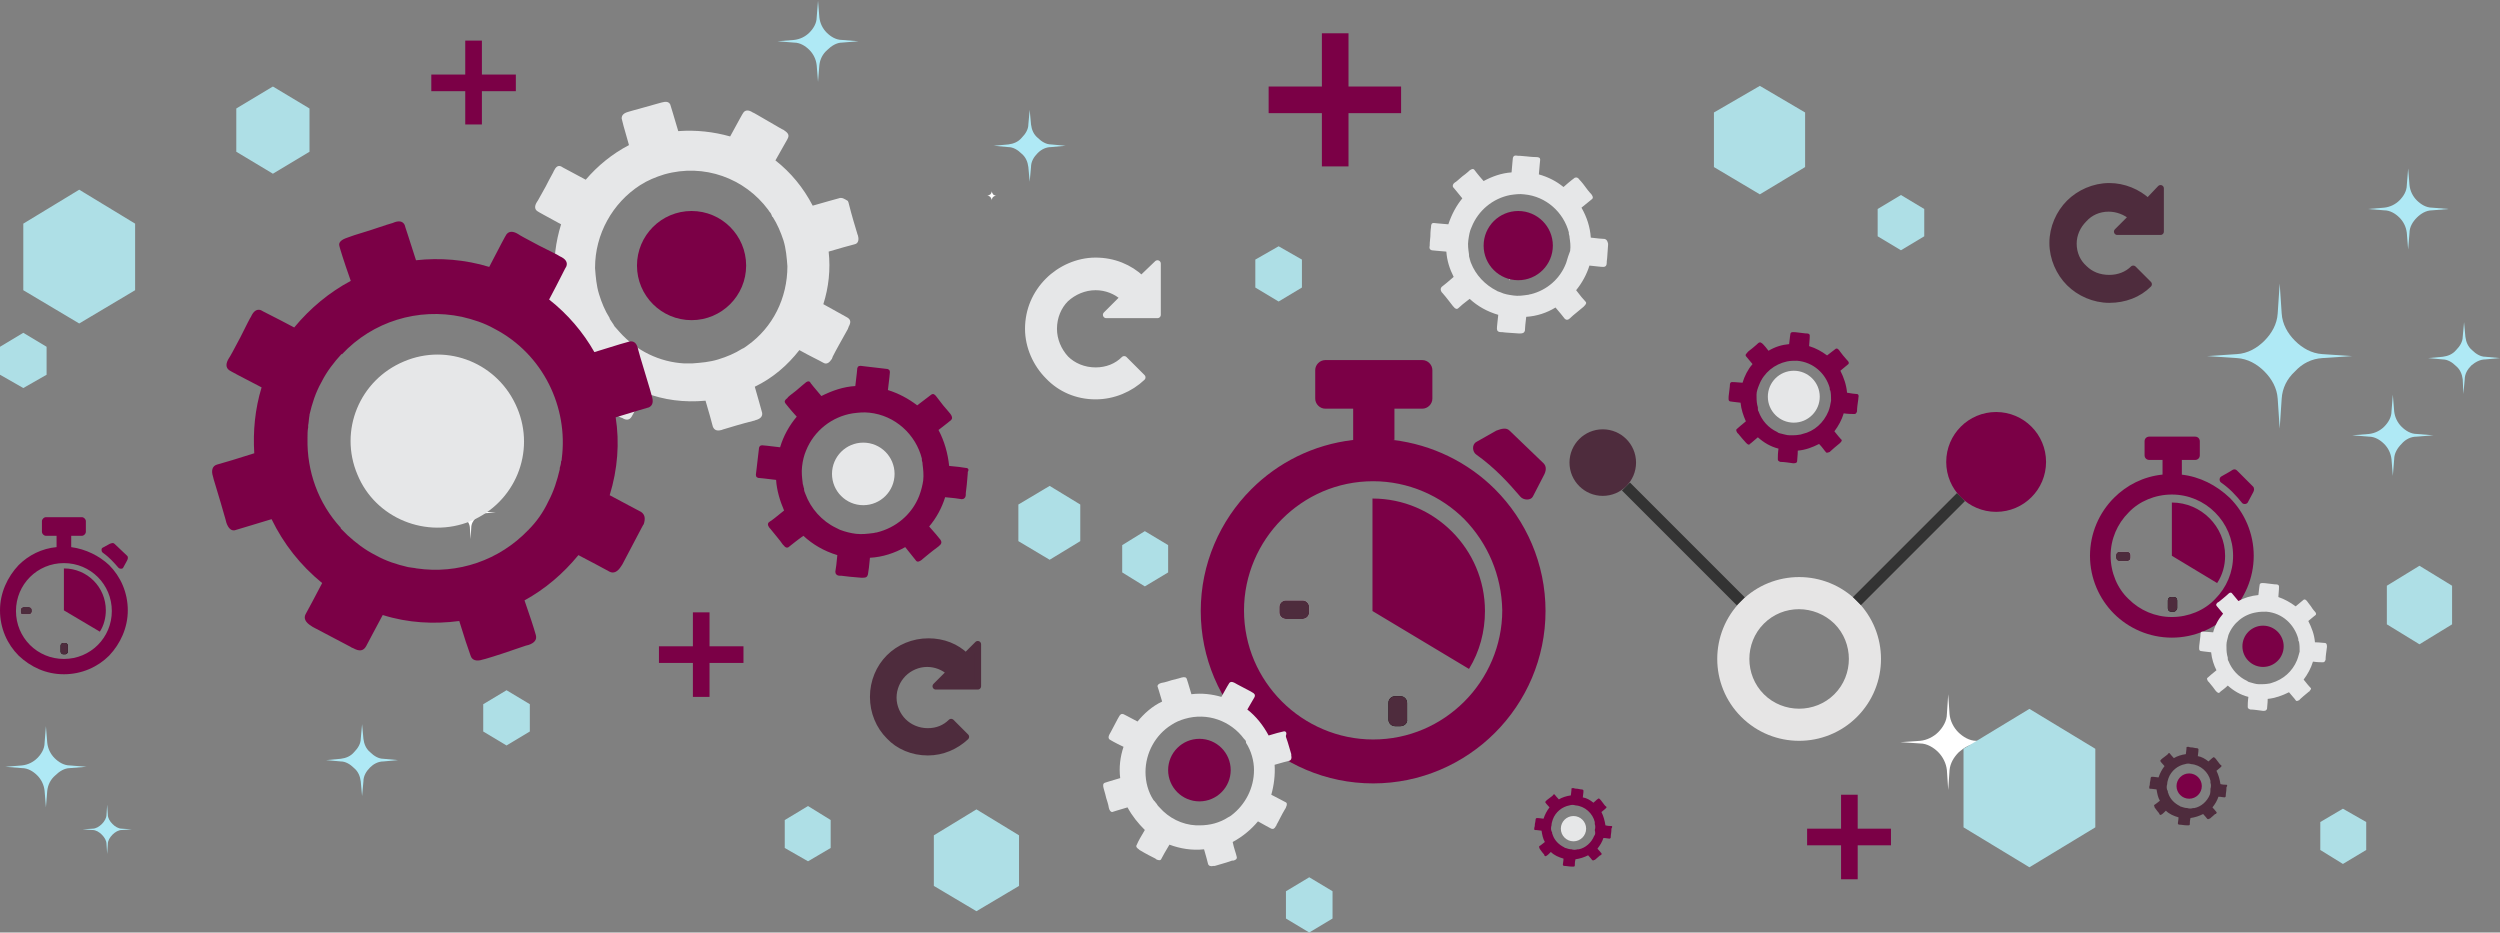 <?xml version="1.0" encoding="utf-8"?>
<!-- Generator: Adobe Illustrator 18.1.1, SVG Export Plug-In . SVG Version: 6.00 Build 0)  -->
<svg version="1.1" id="Layer_1" xmlns="http://www.w3.org/2000/svg" xmlns:xlink="http://www.w3.org/1999/xlink" x="0px" y="0px"
	 viewBox="0 0 375.6 140.1" style="enable-background:new 0 0 375.6 140.1;" xml:space="preserve">
<rect x="0" y="0" width="375.6" height="140.1" fill="#808080" stroke="none"/>
<g>
	<path style="fill:#AFE9F5;" d="M344.8,55.8C344.8,55.8,344.8,55.8,344.8,55.8c-1.2,1.1-1.9,2.5-2,4.1l-0.3,4.5l-0.3-4.5
		c-0.1-1.6-0.9-3-2-4.1c0,0,0,0,0,0c-1.1-1.1-2.5-1.9-4.1-2l-4.5-0.3l4.5-0.3c1.6-0.1,3-0.9,4.1-2c0,0,0,0,0,0
		c1.1-1.1,1.9-2.5,2-4.1l0.3-4.5l0.3,4.5c0.1,1.6,0.9,3,2,4.1c0,0,0,0,0,0c1.1,1.1,2.5,1.9,4.1,2l4.5,0.3l-4.5,0.3
		C347.3,53.9,345.9,54.6,344.8,55.8z"/>
	<path style="fill:#AFE9F5;" d="M363.1,32.7C363.1,32.7,363.1,32.7,363.1,32.7c-0.6,0.6-1.1,1.4-1.1,2.3l-0.2,2.5l-0.2-2.5
		c-0.1-0.9-0.5-1.7-1.1-2.3c0,0,0,0,0,0c-0.6-0.6-1.4-1.1-2.3-1.1l-2.5-0.2l2.5-0.2c0.9-0.1,1.7-0.5,2.3-1.1c0,0,0,0,0,0
		c0.6-0.6,1.1-1.4,1.1-2.3l0.2-2.5l0.2,2.5c0.1,0.9,0.5,1.7,1.1,2.3l0,0c0.6,0.6,1.4,1.1,2.3,1.1l2.5,0.2l-2.5,0.2
		C364.5,31.6,363.7,32.1,363.1,32.7z"/>
	<path style="fill:#AFE9F5;" d="M360.8,66.7C360.7,66.7,360.7,66.7,360.8,66.7c-0.6,0.6-1.1,1.4-1.1,2.3l-0.2,2.5l-0.2-2.5
		c-0.1-0.9-0.5-1.7-1.1-2.3c0,0,0,0,0,0c-0.6-0.6-1.4-1.1-2.3-1.1l-2.5-0.2l2.5-0.2c0.9-0.1,1.7-0.5,2.3-1.1c0,0,0,0,0,0
		c0.6-0.6,1.1-1.4,1.1-2.3l0.2-2.5l0.2,2.5c0.1,0.9,0.5,1.7,1.1,2.3l0,0c0.6,0.6,1.4,1.1,2.3,1.1l2.5,0.2l-2.5,0.2
		C362.2,65.6,361.4,66,360.8,66.7z"/>
	<path style="fill:#FFFFFF;" d="M294.3,113C294.3,113,294.3,113.1,294.3,113c-0.8,0.8-1.3,1.7-1.4,2.7l-0.2,3l-0.2-3
		c-0.1-1-0.6-2-1.3-2.7c0,0,0,0,0,0c-0.7-0.7-1.7-1.3-2.7-1.3l-3-0.2l3-0.2c1-0.1,2-0.6,2.7-1.3c0,0,0,0,0,0
		c0.7-0.7,1.3-1.7,1.3-2.7l0.2-3l0.2,3c0.1,1,0.6,2,1.3,2.7c0,0,0,0,0,0c0.7,0.7,1.7,1.3,2.7,1.3l3,0.2l-3,0.2
		C296,111.8,295.1,112.3,294.3,113z"/>
	<path style="fill:#AFE9F5;" d="M371.3,54.9C371.3,54.9,371.3,54.9,371.3,54.9c-0.6,0.6-1,1.3-1,2.1l-0.2,2.2L370,57
		c-0.1-0.8-0.4-1.5-1-2c0,0,0,0,0,0c-0.6-0.6-1.3-1-2-1l-2.2-0.2l2.2-0.2c0.8-0.1,1.5-0.4,2-1c0,0,0,0,0,0c0.6-0.6,1-1.3,1-2
		l0.2-2.2l0.2,2.2c0.1,0.8,0.4,1.5,1,2c0,0,0,0,0,0c0.6,0.6,1.3,1,2,1l2.2,0.2l-2.2,0.2C372.6,54,371.9,54.4,371.3,54.9z"/>
	<path style="fill:#FFFFFF;" d="M71.5,77.8C71.5,77.8,71.5,77.8,71.5,77.8c-0.4,0.4-0.7,0.9-0.7,1.5L70.7,81l-0.1-1.6
		c0-0.6-0.3-1.1-0.7-1.5c0,0,0,0,0,0c-0.4-0.4-0.9-0.7-1.5-0.7L66.7,77l1.6-0.1c0.6,0,1.1-0.3,1.5-0.7c0,0,0,0,0,0
		c0.4-0.4,0.7-0.9,0.7-1.5l0.1-1.6l0.1,1.6c0,0.6,0.3,1.1,0.7,1.5c0,0,0,0,0,0c0.4,0.4,0.9,0.7,1.5,0.7l1.6,0.1L73,77.1
		C72.4,77.1,71.9,77.4,71.5,77.8z"/>
	<g>
		<circle style="fill:#7B0046;" cx="299.9" cy="69.4" r="7.5"/>
		<path style="fill:#E6E5E5;" d="M261.6,107.7c4.8,4.8,12.6,4.8,17.4,0c4.8-4.8,4.8-12.6,0-17.4c-4.8-4.8-12.6-4.8-17.4,0
			C256.8,95.1,256.8,102.9,261.6,107.7z M275.6,93.7c2.9,2.9,2.9,7.7,0,10.6c-2.9,2.9-7.7,2.9-10.6,0c-2.9-2.9-2.9-7.7,0-10.6
			C267.9,90.8,272.6,90.8,275.6,93.7z"/>
		<circle style="fill:#4E2C3D;" cx="240.8" cy="69.5" r="5"/>
		
			<rect x="285.9" y="71.5" transform="matrix(-0.707 -0.707 0.707 -0.707 431.165 343.596)" style="fill:#333333;" width="1.7" height="22.1"/>
		
			<rect x="240.8" y="80.8" transform="matrix(-0.707 -0.707 0.707 -0.707 374.053 318.317)" style="fill:#333333;" width="24.4" height="1.7"/>
	</g>
	<polygon style="fill:#AEDFE6;" points="35.5,16.3 41,13 46.5,16.3 46.5,22.8 41,26.1 35.5,22.8 	"/>
	<polygon style="fill:#AEDFE6;" points="3.5,33.6 11.9,28.5 20.3,33.6 20.3,43.6 11.9,48.6 3.5,43.6 	"/>
	<polygon style="fill:#AEDFE6;" points="0,52.1 3.5,50 7,52.1 7,56.3 3.5,58.3 0,56.3 	"/>
	<polygon style="fill:#AEDFE6;" points="117.9,123.2 121.4,121.1 124.8,123.2 124.8,127.4 121.4,129.4 117.9,127.4 	"/>
	<polygon style="fill:#AEDFE6;" points="140.3,125.5 146.7,121.6 153.1,125.5 153.1,133.1 146.7,136.9 140.3,133.1 	"/>
	<polygon style="fill:#AEDFE6;" points="193.2,133.9 196.7,131.8 200.2,133.9 200.2,138 196.7,140.1 193.2,138 	"/>
	<polygon style="fill:#AEDFE6;" points="295,112.5 304.9,106.5 314.8,112.5 314.8,124.3 304.9,130.3 295,124.3 	"/>
	<polygon style="fill:#AEDFE6;" points="358.6,88 363.5,85 368.4,88 368.4,93.8 363.5,96.8 358.6,93.8 	"/>
	<polygon style="fill:#AEDFE6;" points="282.1,31.4 285.6,29.3 289.1,31.4 289.1,35.5 285.6,37.6 282.1,35.5 	"/>
	<polygon style="fill:#AEDFE6;" points="257.5,16.9 264.4,12.9 271.2,16.9 271.2,25.1 264.4,29.2 257.5,25.1 	"/>
	<path style="fill:#AFE9F5;" d="M8.3,116.5C8.2,116.5,8.2,116.5,8.3,116.5c-0.7,0.6-1.1,1.4-1.2,2.3l-0.2,2.5l-0.2-2.5
		c-0.1-0.9-0.5-1.7-1.1-2.3c0,0,0,0,0,0c-0.6-0.6-1.4-1.1-2.3-1.1l-2.5-0.2l2.5-0.2c0.9-0.1,1.7-0.5,2.3-1.1c0,0,0,0,0,0
		c0.6-0.6,1.1-1.4,1.1-2.3l0.2-2.5l0.2,2.5c0.1,0.9,0.5,1.7,1.1,2.3c0,0,0,0,0,0c0.6,0.6,1.4,1.1,2.3,1.1l2.5,0.2l-2.5,0.2
		C9.7,115.4,8.9,115.9,8.3,116.5z"/>
	<path style="fill:#FFFFFF;" d="M227.3,40.5C227.3,40.5,227.3,40.5,227.3,40.5c-0.2,0.2-0.4,0.5-0.4,0.8l-0.1,0.9l-0.1-0.9
		c0-0.3-0.2-0.6-0.4-0.8c0,0,0,0,0,0c-0.2-0.2-0.5-0.4-0.8-0.4l-0.9-0.1l0.9-0.1c0.3,0,0.6-0.2,0.8-0.4c0,0,0,0,0,0
		c0.2-0.2,0.4-0.5,0.4-0.8l0.1-0.9l0.1,0.9c0,0.3,0.2,0.6,0.4,0.8c0,0,0,0,0,0c0.2,0.2,0.5,0.4,0.8,0.4l0.9,0.1l-0.9,0.1
		C227.8,40.1,227.5,40.3,227.3,40.5z"/>
	<path style="fill:#FFFFFF;" d="M149.2,29.6C149.2,29.6,149.2,29.6,149.2,29.6c-0.1,0.1-0.2,0.3-0.2,0.5l0,0.5l0-0.5
		c0-0.2-0.1-0.3-0.2-0.5c0,0,0,0,0,0c-0.1-0.1-0.3-0.2-0.5-0.2l-0.5,0l0.5,0c0.2,0,0.3-0.1,0.5-0.2c0,0,0,0,0,0
		c0.1-0.1,0.2-0.3,0.2-0.5l0-0.5l0,0.5c0,0.2,0.1,0.3,0.2,0.5c0,0,0,0,0,0c0.1,0.1,0.3,0.2,0.5,0.2l0.5,0l-0.5,0
		C149.5,29.4,149.3,29.5,149.2,29.6z"/>
	<polygon style="fill:#AEDFE6;" points="175.5,86 172,88.1 168.6,86 168.6,81.9 172,79.8 175.5,81.9 	"/>
	<polygon style="fill:#AEDFE6;" points="162.3,81.3 157.7,84.1 153,81.3 153,75.8 157.7,73 162.3,75.8 	"/>
	<polygon style="fill:#AEDFE6;" points="188.6,39 192.1,37 195.6,39 195.6,43.2 192.1,45.3 188.6,43.2 	"/>
	<polygon style="fill:#AEDFE6;" points="72.6,105.8 76.1,103.7 79.6,105.8 79.6,109.9 76.1,112 72.6,109.9 	"/>
	<path style="fill:#AFE9F5;" d="M55.6,115.3C55.6,115.3,55.6,115.3,55.6,115.3c-0.6,0.6-1,1.3-1,2.1l-0.2,2.2l-0.2-2.2
		c-0.1-0.8-0.4-1.5-1-2c0,0,0,0,0,0c-0.6-0.6-1.3-1-2-1l-2.2-0.2l2.2-0.2c0.8-0.1,1.5-0.4,2-1c0,0,0,0,0,0c0.6-0.6,1-1.3,1-2
		l0.2-2.2l0.2,2.2c0.1,0.8,0.4,1.5,1,2c0,0,0,0,0,0c0.6,0.6,1.3,1,2,1l2.2,0.2l-2.2,0.2C56.8,114.4,56.1,114.8,55.6,115.3z"/>
	<path style="fill:#AFE9F5;" d="M16.9,125.4C16.9,125.4,16.9,125.4,16.9,125.4c-0.4,0.4-0.7,0.9-0.7,1.4l-0.1,1.5l-0.1-1.5
		c0-0.5-0.3-1-0.7-1.4c0,0,0,0,0,0c-0.4-0.4-0.9-0.7-1.4-0.7l-1.5-0.1l1.5-0.1c0.5,0,1-0.3,1.4-0.7c0,0,0,0,0,0
		c0.4-0.4,0.7-0.9,0.7-1.4l0.1-1.5l0.1,1.5c0,0.5,0.3,1,0.7,1.4c0,0,0,0,0,0c0.4,0.4,0.9,0.7,1.4,0.7l1.5,0.1l-1.5,0.1
		C17.8,124.7,17.3,125,16.9,125.4z"/>
	<polygon style="fill:#AEDFE6;" points="348.6,123.5 352,121.5 355.5,123.5 355.5,127.7 352,129.8 348.6,127.7 	"/>
	<g>
		<g>
			<g>
				<g>
					<path style="fill:#E6E7E8;" d="M126,29.8c-0.8,0.2-2.1,0.6-3.9,1.1c-1.4-2.7-3.3-5-5.6-6.8c1.1-2,1.9-3.3,1.9-3.4
						c0.2-0.5-0.1-0.8-0.7-1.2c-0.1,0-0.9-0.5-2.3-1.3c-1.4-0.8-2.2-1.3-2.3-1.3c-0.6-0.4-1.1-0.4-1.4,0c-0.1,0.1-0.8,1.4-2,3.6
						c-2.5-0.7-5.1-1-7.8-0.8c-0.7-2.4-1.2-4-1.2-4c-0.2-0.4-0.6-0.5-1.3-0.3c-0.1,0-1,0.3-2.5,0.7c-1.5,0.4-2.5,0.7-2.5,0.7
						c-0.7,0.2-1,0.5-1,1c0,0.1,0.4,1.6,1.1,4c-2.5,1.3-4.7,3.1-6.5,5.2c-2.2-1.2-3.6-1.9-3.7-2c-0.5-0.2-0.8,0.1-1.1,0.7
						c0,0.1-0.5,0.9-1.2,2.3c-0.8,1.4-1.2,2.2-1.3,2.3c-0.4,0.6-0.4,1.1,0,1.4c0.1,0.1,1.4,0.8,3.6,2c-0.8,2.6-1.2,5.4-0.9,8.2
						c-2.4,0.7-4,1.2-4,1.2c-0.4,0.2-0.5,0.6-0.3,1.3c0,0.1,0.3,1,0.7,2.5c0.4,1.5,0.7,2.5,0.7,2.5c0.2,0.7,0.5,1,1,1
						c0.1,0,1.6-0.4,4.1-1.1c1.2,2.3,2.7,4.3,4.6,5.9c-1,1.7-1.7,3.1-2.1,3.8c-0.3,0.5-0.1,0.9,0.6,1.3c0.1,0,0.2,0.1,0.3,0.1
						c1.8,1,3.2,1.8,4.2,2.3c0.1,0,0.2,0.1,0.3,0.1c0.6,0.4,1.1,0.3,1.4-0.2c0.4-0.7,1.1-2,2-3.6c2.8,1.1,5.9,1.5,9.1,1.2
						c0.5,1.7,0.9,3.1,1.1,3.9c0.2,0.5,0.6,0.7,1.3,0.5c0.1,0,0.2-0.1,0.3-0.1c1-0.3,2.6-0.8,4.6-1.3c0.1,0,0.2-0.1,0.3-0.1
						c0.7-0.2,1-0.6,0.9-1.1c-0.2-0.8-0.6-2.1-1.1-3.9c2.7-1.3,4.9-3.2,6.7-5.5c1.6,0.9,2.9,1.5,3.6,1.9c0.5,0.3,0.9,0,1.3-0.6
						c0-0.1,0.1-0.2,0.1-0.3c0.5-1,1.3-2.4,2.3-4.2c0-0.1,0.1-0.2,0.1-0.3c0.4-0.7,0.3-1.1-0.2-1.4c-0.7-0.4-2-1.1-3.6-2
						c0.8-2.5,1.1-5.2,0.8-7.9c1.7-0.5,3.1-0.9,3.9-1.1c0.5-0.1,0.7-0.6,0.5-1.3c0-0.1-0.1-0.2-0.1-0.3c-0.3-1-0.8-2.6-1.3-4.6
						c0-0.1-0.1-0.2-0.1-0.3C126.9,29.9,126.5,29.6,126,29.8z M118.3,40C118.3,40,118.3,40.1,118.3,40c0,4.8-2.2,9.2-6,11.9
						c0,0,0,0,0,0c-0.3,0.2-0.5,0.4-0.8,0.5l0,0l0,0c-1.1,0.7-2.3,1.2-3.6,1.6c-1.3,0.4-2.6,0.5-3.9,0.6l0,0l0,0c-0.4,0-0.7,0-1.1,0
						c0,0,0,0-0.1,0c-3.7-0.2-7.2-1.9-9.7-4.7l0,0c0,0,0,0,0,0c-0.3-0.3-0.5-0.6-0.8-0.9c0-0.1-0.1-0.1-0.1-0.2
						c-0.2-0.3-0.4-0.6-0.6-0.9c0,0,0-0.1,0-0.1c0,0,0,0,0,0c-0.7-1.1-1.2-2.3-1.6-3.6c-0.4-1.3-0.5-2.6-0.6-3.9c0,0,0,0,0,0
						c0,0,0,0,0-0.1c0-5,2.6-9.7,6.8-12.4l0,0l0,0c1.1-0.7,2.3-1.2,3.6-1.6c6-1.7,12.1,0.6,15.6,5.3c0.1,0.1,0.1,0.2,0.2,0.3
						c0.2,0.2,0.3,0.4,0.4,0.7c0,0,0,0.1,0.1,0.1c0,0,0,0,0,0c0.7,1.1,1.2,2.3,1.6,3.5C118.1,37.4,118.2,38.7,118.3,40L118.3,40z"/>
				</g>
			</g>
		</g>
	</g>
	<g>
		<g>
			<g>
				<g>
					<path style="fill:#7B0046;" d="M145.1,70.3c-0.5-0.1-1.4-0.2-2.5-0.3c-0.2-1.9-0.7-3.7-1.6-5.4c1.2-0.9,1.9-1.5,1.9-1.5
						c0.2-0.2,0.2-0.5-0.1-0.9c0,0-0.4-0.5-1.1-1.3c-0.6-0.8-1-1.3-1-1.3c-0.3-0.4-0.5-0.5-0.8-0.3c0,0-0.8,0.6-2.1,1.6
						c-1.3-1-2.8-1.8-4.4-2.3c0.2-1.6,0.3-2.6,0.3-2.7c0-0.3-0.2-0.5-0.7-0.5c-0.1,0-0.7-0.1-1.7-0.2c-1-0.1-1.6-0.2-1.7-0.2
						c-0.5-0.1-0.7,0-0.8,0.3c0,0.1-0.1,1.1-0.3,2.7c-1.8,0.1-3.5,0.7-5.1,1.5c-1-1.2-1.7-2-1.7-2.1c-0.2-0.2-0.5-0.1-0.8,0.2
						c0,0-0.5,0.4-1.3,1.1c-0.8,0.6-1.3,1-1.3,1.1c-0.4,0.3-0.5,0.5-0.3,0.8c0,0,0.6,0.8,1.7,2c-1.1,1.3-2,2.9-2.5,4.6
						c-1.6-0.2-2.6-0.3-2.7-0.3c-0.3,0-0.5,0.2-0.5,0.7c0,0.1-0.1,0.7-0.2,1.7c-0.1,1-0.2,1.6-0.2,1.7c-0.1,0.5,0,0.7,0.3,0.8
						c0.1,0,1.1,0.1,2.7,0.3c0.1,1.6,0.6,3.2,1.2,4.6c-1,0.8-1.7,1.4-2.2,1.7c-0.3,0.2-0.3,0.5,0,0.9c0,0,0.1,0.1,0.1,0.1
						c0.8,1,1.5,1.8,1.9,2.4c0,0,0.1,0.1,0.1,0.1c0.3,0.4,0.6,0.5,0.9,0.2c0.4-0.3,1.1-0.9,2.1-1.6c1.4,1.3,3.1,2.3,5.1,2.9
						c-0.1,1.1-0.2,2-0.3,2.5c0,0.3,0.2,0.6,0.7,0.6c0.1,0,0.1,0,0.2,0c0.7,0.1,1.7,0.2,3,0.3c0.1,0,0.1,0,0.2,0
						c0.5,0,0.7-0.1,0.8-0.5c0.1-0.5,0.2-1.4,0.3-2.5c1.9-0.1,3.7-0.7,5.3-1.6c0.7,0.9,1.3,1.6,1.6,2c0.2,0.3,0.5,0.2,0.9-0.1
						c0,0,0.1-0.1,0.1-0.1c0.5-0.4,1.3-1.1,2.4-1.9c0,0,0.1-0.1,0.1-0.1c0.4-0.3,0.4-0.6,0.2-0.9c-0.3-0.4-0.9-1.1-1.7-2
						c1.1-1.3,1.9-2.8,2.4-4.4c1.1,0.1,2,0.2,2.5,0.3c0.3,0,0.6-0.2,0.6-0.7c0-0.1,0-0.1,0-0.2c0.1-0.7,0.2-1.7,0.3-3
						c0-0.1,0-0.1,0-0.2C145.6,70.6,145.5,70.3,145.1,70.3z M138.1,74.5C138.1,74.5,138.1,74.5,138.1,74.5c-1.1,2.8-3.5,4.8-6.4,5.5
						c0,0,0,0,0,0c-0.2,0-0.4,0.1-0.6,0.1l0,0l0,0c-0.8,0.1-1.6,0.2-2.5,0.1c-0.8-0.1-1.6-0.3-2.4-0.6l0,0l0,0
						c-0.2-0.1-0.4-0.2-0.6-0.3c0,0,0,0,0,0c-2.1-1-3.8-2.9-4.6-5.1l0,0c0,0,0,0,0,0c-0.1-0.2-0.2-0.5-0.2-0.7c0,0,0-0.1,0-0.1
						c-0.1-0.2-0.1-0.5-0.2-0.7c0,0,0,0,0-0.1l0,0c-0.1-0.8-0.2-1.6-0.1-2.5c0.1-0.9,0.3-1.7,0.6-2.4l0,0c0,0,0,0,0,0
						c1.2-3,3.9-5.1,7-5.6l0,0l0,0c0.8-0.1,1.6-0.2,2.5-0.1c3.9,0.4,7,3.3,7.9,6.9c0,0.1,0,0.1,0,0.2c0,0.2,0.1,0.3,0.1,0.5
						c0,0,0,0.1,0,0.1c0,0,0,0,0,0c0.1,0.8,0.2,1.6,0.1,2.5C138.6,72.9,138.4,73.7,138.1,74.5L138.1,74.5z"/>
				</g>
			</g>
		</g>
	</g>
	<polygon style="fill-rule:evenodd;clip-rule:evenodd;fill:#7B0046;" points="198.6,5 202.6,5 202.6,13 210.5,13 210.5,17 202.6,17 
		202.6,25 198.6,25 198.6,17 190.6,17 190.6,13 198.6,13 198.6,5 	"/>
	
		<path style="fill-rule:evenodd;clip-rule:evenodd;fill:#E6E7E8;stroke:#E6E7E8;stroke-linecap:round;stroke-linejoin:round;stroke-miterlimit:10;" d="
		M173.9,39.6l0,7.7l-7.7,0l2.6-2.6c-1.1-1-2.6-1.6-4.2-1.6c-1.7,0-3.3,0.7-4.5,1.8c-1.1,1.1-1.8,2.7-1.8,4.5c0,1.7,0.7,3.3,1.8,4.5
		l0,0c1.1,1.1,2.7,1.8,4.5,1.8c1.7,0,3.2-0.6,4.3-1.7l2.7,2.7c-1.8,1.7-4.3,2.8-7,2.8c-2.8,0-5.3-1.1-7.1-3h0c-1.8-1.8-3-4.4-3-7.1
		c0-2.8,1.1-5.3,3-7.2c1.8-1.8,4.4-3,7.1-3c2.7,0,5.1,1,6.9,2.7L173.9,39.6L173.9,39.6z"/>
	<polygon style="fill-rule:evenodd;clip-rule:evenodd;fill:#7B0046;" points="104.1,92 106.6,92 106.6,97.1 111.7,97.1 111.7,99.6 
		106.6,99.6 106.6,104.7 104.1,104.7 104.1,99.6 99,99.6 99,97.1 104.1,97.1 104.1,92 	"/>
	
		<path style="fill-rule:evenodd;clip-rule:evenodd;fill:#4E2C3D;stroke:#4E2C3D;stroke-linecap:round;stroke-linejoin:round;stroke-miterlimit:10;" d="
		M324.6,28.3l0,6.5l-6.5,0l2.2-2.2c-0.9-0.8-2.2-1.3-3.5-1.3c-1.5,0-2.8,0.6-3.7,1.6c-1,1-1.6,2.3-1.6,3.7c0,1.5,0.6,2.8,1.6,3.7
		l0,0c1,1,2.3,1.5,3.8,1.5c1.4,0,2.7-0.5,3.6-1.4l2.3,2.3c-1.5,1.5-3.6,2.3-5.9,2.3c-2.3,0-4.5-1-6-2.5h0c-1.5-1.5-2.5-3.7-2.5-6
		c0-2.3,1-4.5,2.5-6c1.5-1.5,3.7-2.5,6-2.5c2.2,0,4.3,0.9,5.8,2.3L324.6,28.3L324.6,28.3z"/>
	<g>
		<g>
			<g>
				<g>
					<path style="fill:#E6E7E8;" d="M241.1,35.9c-0.4,0-1.2-0.1-2.1-0.2c-0.1-1.6-0.6-3.1-1.4-4.5c1-0.8,1.6-1.3,1.6-1.3
						c0.2-0.2,0.1-0.4-0.1-0.7c0,0-0.4-0.4-0.9-1.1c-0.5-0.7-0.9-1.1-0.9-1.1c-0.2-0.3-0.4-0.4-0.7-0.3c0,0-0.7,0.5-1.7,1.4
						c-1.1-0.9-2.3-1.5-3.7-1.9c0.1-1.3,0.2-2.2,0.2-2.2c0-0.3-0.2-0.4-0.6-0.4c0,0-0.6,0-1.4-0.1c-0.8-0.1-1.4-0.1-1.4-0.1
						c-0.4-0.1-0.6,0-0.7,0.3c0,0-0.1,0.9-0.2,2.2c-1.5,0.1-2.9,0.6-4.2,1.3c-0.9-1-1.4-1.7-1.4-1.7c-0.2-0.2-0.4-0.1-0.7,0.1
						c0,0-0.4,0.4-1.1,0.9c-0.6,0.5-1,0.9-1.1,0.9c-0.3,0.2-0.4,0.5-0.3,0.7c0,0,0.6,0.7,1.4,1.7c-0.9,1.1-1.6,2.4-2.1,3.9
						c-1.3-0.1-2.2-0.2-2.2-0.2c-0.3,0-0.4,0.2-0.4,0.6c0,0-0.1,0.6-0.1,1.4c-0.1,0.8-0.1,1.3-0.1,1.4c-0.1,0.4,0,0.6,0.3,0.7
						c0,0,0.9,0.1,2.2,0.2c0.1,1.4,0.5,2.6,1.1,3.8c-0.8,0.7-1.4,1.2-1.8,1.5c-0.2,0.2-0.2,0.5,0,0.8c0,0,0.1,0.1,0.1,0.1
						c0.7,0.8,1.2,1.5,1.6,2c0,0,0.1,0.1,0.1,0.1c0.2,0.3,0.5,0.4,0.7,0.2c0.3-0.3,0.9-0.8,1.7-1.4c1.2,1.1,2.6,1.9,4.3,2.4
						c-0.1,1-0.2,1.7-0.2,2.1c0,0.3,0.2,0.5,0.6,0.5c0,0,0.1,0,0.2,0c0.6,0.1,1.4,0.1,2.5,0.2c0.1,0,0.1,0,0.2,0
						c0.4,0,0.6-0.1,0.7-0.4c0-0.4,0.1-1.2,0.2-2.1c1.6-0.1,3.1-0.6,4.4-1.4c0.6,0.7,1.1,1.3,1.4,1.7c0.2,0.2,0.5,0.2,0.8-0.1
						c0,0,0.1-0.1,0.1-0.1c0.4-0.4,1.1-0.9,1.9-1.6c0,0,0.1-0.1,0.1-0.1c0.3-0.3,0.4-0.5,0.2-0.7c-0.3-0.3-0.8-0.9-1.4-1.7
						c0.9-1.1,1.6-2.4,2-3.7c1,0.1,1.7,0.2,2.1,0.2c0.3,0,0.5-0.2,0.5-0.6c0,0,0-0.1,0-0.2c0.1-0.6,0.1-1.4,0.2-2.5
						c0-0.1,0-0.1,0-0.2C241.5,36.2,241.4,36,241.1,35.9z M235.3,39.5C235.3,39.5,235.3,39.5,235.3,39.5c-0.9,2.4-2.9,4.1-5.3,4.7
						c0,0,0,0,0,0c-0.2,0-0.3,0.1-0.5,0.1l0,0l0,0c-0.7,0.1-1.4,0.2-2.1,0.1c-0.7-0.1-1.4-0.2-2-0.5l0,0l0,0
						c-0.2-0.1-0.4-0.1-0.5-0.2c0,0,0,0,0,0c-1.8-0.9-3.2-2.4-3.9-4.2l0,0c0,0,0,0,0,0c-0.1-0.2-0.1-0.4-0.2-0.6c0,0,0-0.1,0-0.1
						c-0.1-0.2-0.1-0.4-0.1-0.6c0,0,0,0,0,0l0,0c-0.1-0.7-0.2-1.4-0.1-2.1c0.1-0.7,0.2-1.4,0.5-2l0,0c0,0,0,0,0,0
						c1-2.5,3.2-4.3,5.8-4.8l0,0l0,0c0.7-0.1,1.4-0.2,2.1-0.1c3.3,0.3,5.9,2.7,6.7,5.7c0,0.1,0,0.1,0,0.2c0,0.1,0.1,0.3,0.1,0.4
						c0,0,0,0,0,0.1c0,0,0,0,0,0c0.1,0.7,0.2,1.3,0.1,2.1C235.7,38.2,235.5,38.8,235.3,39.5L235.3,39.5z"/>
				</g>
			</g>
		</g>
	</g>
	<g>
		<g>
			<g>
				<g>
					<path style="fill:#7B0046;" d="M279,59.2c-0.3,0-0.9-0.1-1.5-0.2c-0.1-1.2-0.5-2.3-1-3.3c0.7-0.6,1.1-0.9,1.2-1
						c0.1-0.1,0.1-0.3-0.1-0.5c0,0-0.3-0.3-0.7-0.8c-0.4-0.5-0.6-0.8-0.6-0.8c-0.2-0.2-0.3-0.3-0.5-0.2c0,0-0.5,0.4-1.3,1
						c-0.8-0.6-1.7-1.1-2.7-1.4c0.1-1,0.1-1.6,0.1-1.6c0-0.2-0.2-0.3-0.4-0.3c0,0-0.4,0-1-0.1c-0.6-0.1-1-0.1-1-0.1
						c-0.3,0-0.4,0-0.5,0.2c0,0-0.1,0.6-0.2,1.6c-1.1,0.1-2.1,0.4-3.1,1c-0.6-0.8-1-1.2-1.1-1.2c-0.1-0.1-0.3-0.1-0.5,0.1
						c0,0-0.3,0.3-0.8,0.7c-0.5,0.4-0.8,0.6-0.8,0.7c-0.2,0.2-0.3,0.3-0.2,0.5c0,0,0.4,0.5,1,1.2c-0.7,0.8-1.2,1.8-1.5,2.8
						c-1-0.1-1.6-0.1-1.6-0.1c-0.2,0-0.3,0.2-0.3,0.4c0,0,0,0.4-0.1,1c-0.1,0.6-0.1,1-0.1,1c0,0.3,0,0.4,0.2,0.5
						c0,0,0.6,0.1,1.6,0.2c0.1,1,0.4,1.9,0.8,2.8c-0.6,0.5-1.1,0.9-1.3,1.1c-0.2,0.1-0.2,0.3,0,0.6c0,0,0,0.1,0.1,0.1
						c0.5,0.6,0.9,1.1,1.2,1.4c0,0,0.1,0.1,0.1,0.1c0.2,0.2,0.4,0.3,0.5,0.1c0.3-0.2,0.7-0.6,1.2-1c0.9,0.8,1.9,1.4,3.1,1.7
						c-0.1,0.7-0.1,1.2-0.1,1.6c0,0.2,0.1,0.3,0.4,0.4c0,0,0.1,0,0.1,0c0.4,0,1.1,0.1,1.8,0.2c0,0,0.1,0,0.1,0
						c0.3,0,0.5-0.1,0.5-0.3c0-0.3,0.1-0.9,0.1-1.6c1.2-0.1,2.2-0.5,3.2-1c0.5,0.5,0.8,1,1,1.2c0.1,0.2,0.3,0.1,0.6,0
						c0,0,0.1-0.1,0.1-0.1c0.3-0.3,0.8-0.7,1.4-1.2c0,0,0.1-0.1,0.1-0.1c0.2-0.2,0.3-0.4,0.1-0.5c-0.2-0.2-0.6-0.7-1-1.2
						c0.6-0.8,1.1-1.7,1.4-2.7c0.7,0.1,1.2,0.1,1.6,0.1c0.2,0,0.3-0.1,0.4-0.4c0,0,0-0.1,0-0.1c0-0.4,0.1-1.1,0.2-1.8
						c0,0,0-0.1,0-0.1C279.3,59.4,279.2,59.2,279,59.2z M274.7,61.8C274.7,61.8,274.7,61.8,274.7,61.8c-0.7,1.7-2.1,3-3.9,3.4
						c0,0,0,0,0,0c-0.1,0-0.2,0.1-0.4,0.1l0,0l0,0c-0.5,0.1-1,0.1-1.5,0.1c-0.5,0-1-0.2-1.5-0.3l0,0l0,0c-0.1,0-0.3-0.1-0.4-0.2
						c0,0,0,0,0,0c-1.3-0.6-2.3-1.7-2.8-3.1l0,0c0,0,0,0,0,0c-0.1-0.1-0.1-0.3-0.1-0.5c0,0,0,0,0-0.1c0-0.1-0.1-0.3-0.1-0.4
						c0,0,0,0,0,0c0,0,0,0,0,0c-0.1-0.5-0.1-1-0.1-1.5c0-0.5,0.2-1,0.4-1.5c0,0,0,0,0,0c0,0,0,0,0,0c0.7-1.8,2.3-3.1,4.2-3.5l0,0
						l0,0c0.5-0.1,1-0.1,1.5-0.1c2.4,0.2,4.3,1.9,4.9,4.1c0,0,0,0.1,0,0.1c0,0.1,0,0.2,0.1,0.3c0,0,0,0,0,0c0,0,0,0,0,0
						c0.1,0.5,0.1,1,0.1,1.5C275,60.8,274.9,61.3,274.7,61.8L274.7,61.8z"/>
				</g>
			</g>
		</g>
	</g>
	<g>
		<g>
			<g>
				<g>
					<path style="fill:#4E2C3D;" d="M334.5,117.9c-0.2,0-0.5,0-0.9-0.1c-0.1-0.7-0.3-1.4-0.6-2c0.4-0.3,0.7-0.6,0.7-0.6
						c0.1-0.1,0.1-0.2-0.1-0.3c0,0-0.2-0.2-0.4-0.5c-0.2-0.3-0.4-0.5-0.4-0.5c-0.1-0.1-0.2-0.2-0.3-0.1c0,0-0.3,0.2-0.7,0.6
						c-0.5-0.4-1-0.7-1.6-0.8c0.1-0.6,0.1-1,0.1-1c0-0.1-0.1-0.2-0.3-0.2c0,0-0.2,0-0.6-0.1c-0.4,0-0.6-0.1-0.6-0.1
						c-0.2,0-0.3,0-0.3,0.1c0,0,0,0.4-0.1,1c-0.7,0.1-1.3,0.3-1.8,0.6c-0.4-0.4-0.6-0.7-0.6-0.7c-0.1-0.1-0.2-0.1-0.3,0.1
						c0,0-0.2,0.2-0.5,0.4c-0.3,0.2-0.5,0.4-0.5,0.4c-0.1,0.1-0.2,0.2-0.1,0.3c0,0,0.2,0.3,0.6,0.7c-0.4,0.5-0.7,1.1-0.9,1.7
						c-0.6-0.1-1-0.1-1-0.1c-0.1,0-0.2,0.1-0.2,0.3c0,0,0,0.2-0.1,0.6c0,0.4-0.1,0.6-0.1,0.6c0,0.2,0,0.3,0.1,0.3c0,0,0.4,0,1,0.1
						c0.1,0.6,0.2,1.2,0.5,1.7c-0.4,0.3-0.6,0.5-0.8,0.6c-0.1,0.1-0.1,0.2,0,0.3c0,0,0,0,0,0.1c0.3,0.4,0.5,0.7,0.7,0.9
						c0,0,0,0,0,0.1c0.1,0.1,0.2,0.2,0.3,0.1c0.2-0.1,0.4-0.3,0.7-0.6c0.5,0.5,1.2,0.8,1.9,1c0,0.4-0.1,0.7-0.1,0.9
						c0,0.1,0.1,0.2,0.2,0.2c0,0,0,0,0.1,0c0.3,0,0.6,0.1,1.1,0.1c0,0,0,0,0.1,0c0.2,0,0.3,0,0.3-0.2c0-0.2,0-0.5,0.1-0.9
						c0.7-0.1,1.3-0.3,1.9-0.6c0.3,0.3,0.5,0.6,0.6,0.7c0.1,0.1,0.2,0.1,0.3,0c0,0,0,0,0.1,0c0.2-0.2,0.5-0.4,0.8-0.7c0,0,0,0,0.1,0
						c0.1-0.1,0.2-0.2,0.1-0.3c-0.1-0.1-0.3-0.4-0.6-0.7c0.4-0.5,0.7-1,0.9-1.6c0.4,0,0.7,0.1,0.9,0.1c0.1,0,0.2-0.1,0.2-0.2
						c0,0,0,0,0-0.1c0-0.3,0.1-0.6,0.1-1.1c0,0,0,0,0-0.1C334.7,118,334.6,117.9,334.5,117.9z M332,119.4
						C332,119.4,332,119.4,332,119.4c-0.4,1-1.3,1.8-2.3,2c0,0,0,0,0,0c-0.1,0-0.1,0-0.2,0l0,0l0,0c-0.3,0.1-0.6,0.1-0.9,0
						c-0.3,0-0.6-0.1-0.9-0.2l0,0l0,0c-0.1,0-0.2-0.1-0.2-0.1c0,0,0,0,0,0c-0.8-0.4-1.4-1-1.7-1.8l0,0c0,0,0,0,0,0
						c0-0.1-0.1-0.2-0.1-0.3c0,0,0,0,0,0c0-0.1,0-0.2-0.1-0.3c0,0,0,0,0,0l0,0c-0.1-0.3-0.1-0.6,0-0.9c0-0.3,0.1-0.6,0.2-0.9
						c0,0,0,0,0,0c0,0,0,0,0,0c0.4-1.1,1.4-1.9,2.5-2.1l0,0l0,0c0.3-0.1,0.6-0.1,0.9,0c1.4,0.1,2.6,1.2,2.9,2.5c0,0,0,0,0,0.1
						c0,0.1,0,0.1,0,0.2c0,0,0,0,0,0c0,0,0,0,0,0c0.1,0.3,0.1,0.6,0,0.9C332.1,118.8,332.1,119.1,332,119.4L332,119.4z"/>
				</g>
			</g>
		</g>
	</g>
	<g>
		<g>
			<g>
				<g>
					<path style="fill:#7B0046;" d="M242.1,124.1c-0.2,0-0.5,0-0.9-0.1c-0.1-0.7-0.3-1.4-0.6-2c0.4-0.3,0.7-0.6,0.7-0.6
						c0.1-0.1,0.1-0.2-0.1-0.3c0,0-0.2-0.2-0.4-0.5c-0.2-0.3-0.4-0.5-0.4-0.5c-0.1-0.1-0.2-0.2-0.3-0.1c0,0-0.3,0.2-0.7,0.6
						c-0.5-0.4-1-0.7-1.6-0.8c0.1-0.6,0.1-1,0.1-1c0-0.1-0.1-0.2-0.3-0.2c0,0-0.2,0-0.6-0.1c-0.4,0-0.6-0.1-0.6-0.1
						c-0.2,0-0.3,0-0.3,0.1c0,0,0,0.4-0.1,1c-0.7,0.1-1.3,0.3-1.8,0.6c-0.4-0.4-0.6-0.7-0.6-0.7c-0.1-0.1-0.2-0.1-0.3,0.1
						c0,0-0.2,0.2-0.5,0.4c-0.3,0.2-0.5,0.4-0.5,0.4c-0.1,0.1-0.2,0.2-0.1,0.3c0,0,0.2,0.3,0.6,0.7c-0.4,0.5-0.7,1.1-0.9,1.7
						c-0.6-0.1-1-0.1-1-0.1c-0.1,0-0.2,0.1-0.2,0.3c0,0,0,0.2-0.1,0.6c0,0.4-0.1,0.6-0.1,0.6c0,0.2,0,0.3,0.1,0.3c0,0,0.4,0,1,0.1
						c0.1,0.6,0.2,1.2,0.5,1.7c-0.4,0.3-0.6,0.5-0.8,0.6c-0.1,0.1-0.1,0.2,0,0.3c0,0,0,0,0,0.1c0.3,0.4,0.5,0.7,0.7,0.9
						c0,0,0,0,0,0.1c0.1,0.1,0.2,0.2,0.3,0.1c0.2-0.1,0.4-0.3,0.7-0.6c0.5,0.5,1.2,0.8,1.9,1c0,0.4-0.1,0.7-0.1,0.9
						c0,0.1,0.1,0.2,0.2,0.2c0,0,0,0,0.1,0c0.3,0,0.6,0.1,1.1,0.1c0,0,0,0,0.1,0c0.2,0,0.3,0,0.3-0.2c0-0.2,0-0.5,0.1-0.9
						c0.7-0.1,1.3-0.3,1.9-0.6c0.3,0.3,0.5,0.6,0.6,0.7c0.1,0.1,0.2,0.1,0.3,0c0,0,0,0,0.1,0c0.2-0.2,0.5-0.4,0.8-0.7c0,0,0,0,0.1,0
						c0.1-0.1,0.2-0.2,0.1-0.3c-0.1-0.1-0.3-0.4-0.6-0.7c0.4-0.5,0.7-1,0.9-1.6c0.4,0,0.7,0.1,0.9,0.1c0.1,0,0.2-0.1,0.2-0.2
						c0,0,0,0,0-0.1c0-0.3,0.1-0.6,0.1-1.1c0,0,0,0,0-0.1C242.3,124.2,242.2,124.1,242.1,124.1z M239.5,125.6
						C239.5,125.6,239.5,125.6,239.5,125.6c-0.4,1-1.3,1.8-2.3,2c0,0,0,0,0,0c-0.1,0-0.1,0-0.2,0l0,0l0,0c-0.3,0.1-0.6,0.1-0.9,0
						c-0.3,0-0.6-0.1-0.9-0.2l0,0l0,0c-0.1,0-0.2-0.1-0.2-0.1c0,0,0,0,0,0c-0.8-0.4-1.4-1-1.7-1.8l0,0c0,0,0,0,0,0
						c0-0.1-0.1-0.2-0.1-0.3c0,0,0,0,0,0c0-0.1,0-0.2-0.1-0.3c0,0,0,0,0,0l0,0c-0.1-0.3-0.1-0.6,0-0.9c0-0.3,0.1-0.6,0.2-0.9l0,0
						c0,0,0,0,0,0c0.4-1.1,1.4-1.9,2.5-2.1l0,0l0,0c0.3-0.1,0.6-0.1,0.9,0c1.4,0.1,2.6,1.2,2.9,2.5c0,0,0,0,0,0.1c0,0.1,0,0.1,0,0.2
						c0,0,0,0,0,0l0,0c0.1,0.3,0.1,0.6,0,0.9C239.7,125.1,239.7,125.4,239.5,125.6L239.5,125.6z"/>
				</g>
			</g>
		</g>
	</g>
	<path style="fill:#7B0046;" d="M209.3,66.1c5.9,0.7,11.3,3.4,15.3,7.4c4.7,4.7,7.6,11.2,7.6,18.3c0,7.1-2.9,13.6-7.6,18.3
		c-4.7,4.7-11.2,7.6-18.3,7.6c-7.1,0-13.6-2.9-18.3-7.6c-4.7-4.7-7.6-11.2-7.6-18.3c0-7.1,2.9-13.6,7.6-18.3c4-4,9.3-6.7,15.3-7.4
		v-4.7h-4.2c-0.8,0-1.5-0.7-1.5-1.5v-4.3c0-0.8,0.7-1.5,1.5-1.5h14.6c0.8,0,1.5,0.7,1.5,1.5v4.3c0,0.8-0.7,1.5-1.5,1.5h-4.2V66.1
		L209.3,66.1z M226.8,64.7l5.1,4.9c0.5,0.5,0.4,1.2,0,1.9l-1.6,3.1c-0.3,0.6-1.4,0.6-1.9,0c-1.8-2.1-3.8-4.3-6.6-6.3
		c-0.6-0.4-0.7-1.5,0-1.9l3-1.7C225.6,64.4,226.3,64.2,226.8,64.7L226.8,64.7z M206.2,91.8V74.9c9.3,0,16.9,7.6,16.9,16.9
		c0,3.1-0.8,6.1-2.4,8.7L206.2,91.8L206.2,91.8z M220,78c-3.5-3.5-8.4-5.7-13.7-5.7c-5.4,0-10.2,2.2-13.7,5.7
		c-3.5,3.5-5.7,8.4-5.7,13.7c0,5.4,2.2,10.2,5.7,13.7c3.5,3.5,8.4,5.7,13.7,5.7c5.4,0,10.2-2.2,13.7-5.7c3.5-3.5,5.7-8.4,5.7-13.7
		C225.6,86.4,223.5,81.6,220,78L220,78z"/>
	<path style="fill:none;" d="M212.9,65.7c5.9,0.7,11.3,3.4,15.3,7.4c4.7,4.7,7.6,11.2,7.6,18.3c0,7.1-2.9,13.6-7.6,18.3
		c-4.7,4.7-11.2,7.6-18.3,7.6s-13.6-2.9-18.3-7.6c-4.7-4.7-7.6-11.2-7.6-18.3c0-7.1,2.9-13.6,7.6-18.3c4-4,9.3-6.7,15.3-7.4v-4.7
		h-4.2c-0.8,0-1.5-0.7-1.5-1.5v-4.3c0-0.8,0.7-1.5,1.5-1.5h14.6c0.8,0,1.5,0.7,1.5,1.5v4.3c0,0.8-0.7,1.5-1.5,1.5h-4.2V65.7
		L212.9,65.7z M230.5,64.4l5.1,4.9c0.5,0.5,0.4,1.2,0,1.9l-1.6,3.1c-0.3,0.6-1.4,0.6-1.9,0c-1.8-2.1-3.8-4.3-6.6-6.3
		c-0.6-0.4-0.7-1.5,0-1.9l3-1.7C229.2,64.1,230,63.9,230.5,64.4L230.5,64.4z M209.9,91.4V74.6c9.3,0,16.9,7.6,16.9,16.9
		c0,3.1-0.8,6.1-2.4,8.7L209.9,91.4L209.9,91.4z M223.6,77.7c-3.5-3.5-8.4-5.7-13.7-5.7c-5.4,0-10.2,2.2-13.7,5.7
		c-3.5,3.5-5.7,8.4-5.7,13.7c0,5.4,2.2,10.2,5.7,13.7c3.5,3.5,8.4,5.7,13.7,5.7c5.4,0,10.2-2.2,13.7-5.7c3.5-3.5,5.7-8.4,5.7-13.7
		C229.3,86.1,227.1,81.2,223.6,77.7L223.6,77.7z"/>
	<path style="fill:#E6E7E8;" d="M192.2,92v-0.8c0-0.6,0.5-1,1-1h2.5c0.6,0,1,0.5,1,1V92c0,0.6-0.5,1-1,1h-2.5
		C192.7,93,192.2,92.6,192.2,92L192.2,92z"/>
	<path style="fill:#4E2C3D;" d="M192.2,92v-0.8c0-0.6,0.5-1,1-1h2.5c0.6,0,1,0.5,1,1V92c0,0.6-0.5,1-1,1h-2.5
		C192.7,93,192.2,92.6,192.2,92L192.2,92z"/>
	<path d="M210.4,109.1h-0.8c-0.6,0-1-0.5-1-1v-2.5c0-0.6,0.5-1,1-1h0.8c0.6,0,1,0.5,1,1v2.5C211.5,108.6,211,109.1,210.4,109.1
		L210.4,109.1z"/>
	<path style="fill:#4E2C3D;" d="M210.4,109.1h-0.8c-0.6,0-1-0.5-1-1v-2.5c0-0.6,0.5-1,1-1h0.8c0.6,0,1,0.5,1,1v2.5
		C211.5,108.6,211,109.1,210.4,109.1L210.4,109.1z"/>
	
		<path style="fill-rule:evenodd;clip-rule:evenodd;fill:#4E2C3D;stroke:#4E2C3D;stroke-linecap:round;stroke-linejoin:round;stroke-miterlimit:10;" d="
		M146.9,96.8l0,6.3l-6.3,0l2.1-2.1c-0.9-0.8-2.1-1.3-3.4-1.3c-1.4,0-2.7,0.6-3.6,1.5c-0.9,0.9-1.5,2.2-1.5,3.6
		c0,1.4,0.6,2.7,1.5,3.6l0,0c0.9,0.9,2.2,1.5,3.7,1.5c1.4,0,2.6-0.5,3.5-1.4l2.2,2.2c-1.5,1.4-3.5,2.3-5.7,2.3
		c-2.3,0-4.4-0.9-5.8-2.4h0c-1.5-1.5-2.4-3.6-2.4-5.9c0-2.3,0.9-4.4,2.4-5.9c1.5-1.5,3.6-2.4,5.9-2.4c2.2,0,4.2,0.8,5.6,2.2
		L146.9,96.8L146.9,96.8z"/>
	<polygon style="fill-rule:evenodd;clip-rule:evenodd;fill:#7B0046;" points="276.6,119.4 279.1,119.4 279.1,124.5 284.1,124.5 
		284.1,127 279.1,127 279.1,132.1 276.6,132.1 276.6,127 271.5,127 271.5,124.5 276.6,124.5 276.6,119.4 	"/>
	<polygon style="fill-rule:evenodd;clip-rule:evenodd;fill:#7B0046;" points="69.9,6.1 72.4,6.1 72.4,11.2 77.5,11.2 77.5,13.7 
		72.4,13.7 72.4,18.7 69.9,18.7 69.9,13.7 64.8,13.7 64.8,11.2 69.9,11.2 69.9,6.1 	"/>
	<path style="fill:#AFE9F5;" d="M124.3,7.5C124.2,7.5,124.2,7.5,124.3,7.5c-0.7,0.6-1.1,1.4-1.2,2.3l-0.2,2.5l-0.2-2.5
		c-0.1-0.9-0.5-1.7-1.1-2.3c0,0,0,0,0,0c-0.6-0.6-1.4-1.1-2.3-1.1l-2.5-0.2l2.5-0.2c0.9-0.1,1.7-0.5,2.3-1.1c0,0,0,0,0,0
		c0.6-0.6,1.1-1.4,1.1-2.3l0.2-2.5l0.2,2.5c0.1,0.9,0.5,1.7,1.1,2.3c0,0,0,0,0,0c0.6,0.6,1.4,1.1,2.3,1.1l2.5,0.2l-2.5,0.2
		C125.7,6.4,124.9,6.9,124.3,7.5z"/>
	<path style="fill:#AFE9F5;" d="M155.9,23C155.9,23,155.9,23,155.9,23c-0.6,0.6-1,1.3-1,2.1l-0.2,2.2l-0.2-2.2c-0.1-0.8-0.4-1.5-1-2
		c0,0,0,0,0,0c-0.6-0.6-1.3-1-2-1l-2.2-0.2l2.2-0.2c0.8-0.1,1.5-0.4,2-1c0,0,0,0,0,0c0.6-0.6,1-1.3,1-2l0.2-2.2l0.2,2.2
		c0.1,0.8,0.4,1.5,1,2c0,0,0,0,0,0c0.6,0.6,1.3,1,2,1l2.2,0.2l-2.2,0.2C157.2,22.1,156.5,22.4,155.9,23z"/>
	<path style="fill:#7B0046;" d="M327.7,71.3c2.8,0.3,5.3,1.6,7.3,3.5c2.2,2.2,3.6,5.3,3.6,8.7c0,3.4-1.4,6.5-3.6,8.7
		c-2.2,2.2-5.3,3.6-8.7,3.6c-3.4,0-6.5-1.4-8.7-3.6c-2.2-2.2-3.6-5.3-3.6-8.7c0-3.4,1.4-6.5,3.6-8.7c1.9-1.9,4.4-3.2,7.3-3.5v-2.2
		h-2c-0.4,0-0.7-0.3-0.7-0.7v-2.1c0-0.4,0.3-0.7,0.7-0.7h6.9c0.4,0,0.7,0.3,0.7,0.7v2.1c0,0.4-0.3,0.7-0.7,0.7h-2V71.3L327.7,71.3z
		 M336.1,70.7l2.4,2.4c0.2,0.2,0.2,0.6,0,0.9l-0.8,1.5c-0.2,0.3-0.7,0.3-0.9,0c-0.8-1-1.8-2.1-3.1-3c-0.3-0.2-0.3-0.7,0-0.9l1.4-0.8
		C335.5,70.5,335.8,70.4,336.1,70.7L336.1,70.7z M326.3,83.5v-8c4.4,0,8,3.6,8,8c0,1.5-0.4,2.9-1.2,4.1L326.3,83.5L326.3,83.5z
		 M332.8,77c-1.7-1.7-4-2.7-6.5-2.7c-2.5,0-4.9,1-6.5,2.7c-1.7,1.7-2.7,4-2.7,6.5c0,2.5,1,4.9,2.7,6.5c1.7,1.7,4,2.7,6.5,2.7
		c2.5,0,4.9-1,6.5-2.7c1.7-1.7,2.7-4,2.7-6.5C335.5,81,334.5,78.7,332.8,77L332.8,77z"/>
	<path style="fill:none;" d="M327.7,71.3c2.8,0.3,5.3,1.6,7.3,3.5c2.2,2.2,3.6,5.3,3.6,8.7c0,3.4-1.4,6.5-3.6,8.7
		c-2.2,2.2-5.3,3.6-8.7,3.6c-3.4,0-6.5-1.4-8.7-3.6c-2.2-2.2-3.6-5.3-3.6-8.7c0-3.4,1.4-6.5,3.6-8.7c1.9-1.9,4.4-3.2,7.3-3.5v-2.2
		h-2c-0.4,0-0.7-0.3-0.7-0.7v-2.1c0-0.4,0.3-0.7,0.7-0.7h6.9c0.4,0,0.7,0.3,0.7,0.7v2.1c0,0.4-0.3,0.7-0.7,0.7h-2V71.3L327.7,71.3z
		 M336.1,70.7l2.4,2.4c0.2,0.2,0.2,0.6,0,0.9l-0.8,1.5c-0.2,0.3-0.7,0.3-0.9,0c-0.8-1-1.8-2.1-3.1-3c-0.3-0.2-0.3-0.7,0-0.9l1.4-0.8
		C335.5,70.5,335.8,70.4,336.1,70.7L336.1,70.7z M326.3,83.5v-8c4.4,0,8,3.6,8,8c0,1.5-0.4,2.9-1.2,4.1L326.3,83.5L326.3,83.5z
		 M332.8,77c-1.7-1.7-4-2.7-6.5-2.7c-2.5,0-4.9,1-6.5,2.7c-1.7,1.7-2.7,4-2.7,6.5c0,2.5,1,4.9,2.7,6.5c1.7,1.7,4,2.7,6.5,2.7
		c2.5,0,4.9-1,6.5-2.7c1.7-1.7,2.7-4,2.7-6.5C335.5,81,334.5,78.7,332.8,77L332.8,77z"/>
	<path style="fill:#E6E7E8;" d="M317.9,83.8v-0.4c0-0.3,0.2-0.5,0.5-0.5h1.2c0.3,0,0.5,0.2,0.5,0.5v0.4c0,0.3-0.2,0.5-0.5,0.5h-1.2
		C318.1,84.3,317.9,84.1,317.9,83.8L317.9,83.8z"/>
	<path style="fill:#4E2C3D;" d="M317.9,83.8v-0.4c0-0.3,0.2-0.5,0.5-0.5h1.2c0.3,0,0.5,0.2,0.5,0.5v0.4c0,0.3-0.2,0.5-0.5,0.5h-1.2
		C318.1,84.3,317.9,84.1,317.9,83.8L317.9,83.8z"/>
	<path d="M326.6,91.9h-0.4c-0.3,0-0.5-0.2-0.5-0.5v-1.2c0-0.3,0.2-0.5,0.5-0.5h0.4c0.3,0,0.5,0.2,0.5,0.5v1.2
		C327,91.7,326.8,91.9,326.6,91.9L326.6,91.9z"/>
	<path style="fill:#4E2C3D;" d="M326.6,91.9h-0.4c-0.3,0-0.5-0.2-0.5-0.5v-1.2c0-0.3,0.2-0.5,0.5-0.5h0.4c0.3,0,0.5,0.2,0.5,0.5v1.2
		C327,91.7,326.8,91.9,326.6,91.9L326.6,91.9z"/>
	<path style="fill:#7B0046;" d="M10.7,82.2c2.2,0.3,4.2,1.3,5.7,2.7c1.7,1.7,2.8,4.1,2.8,6.8c0,2.6-1.1,5-2.8,6.8
		c-1.7,1.7-4.1,2.8-6.8,2.8s-5-1.1-6.8-2.8C1.1,96.8,0,94.4,0,91.7c0-2.6,1.1-5,2.8-6.8c1.5-1.5,3.5-2.5,5.7-2.7v-1.7H6.9
		c-0.3,0-0.6-0.3-0.6-0.6v-1.6c0-0.3,0.3-0.6,0.6-0.6h5.4c0.3,0,0.6,0.3,0.6,0.6v1.6c0,0.3-0.3,0.6-0.6,0.6h-1.6V82.2L10.7,82.2z
		 M17.2,81.7l1.9,1.8c0.2,0.2,0.1,0.5,0,0.7l-0.6,1.1c-0.1,0.2-0.5,0.2-0.7,0c-0.7-0.8-1.4-1.6-2.4-2.3c-0.2-0.2-0.2-0.6,0-0.7
		l1.1-0.6C16.8,81.6,17,81.5,17.2,81.7L17.2,81.7z M9.6,91.7v-6.3c3.5,0,6.3,2.8,6.3,6.3c0,1.1-0.3,2.3-0.9,3.2L9.6,91.7L9.6,91.7z
		 M14.7,86.7c-1.3-1.3-3.1-2.1-5.1-2.1c-2,0-3.8,0.8-5.1,2.1c-1.3,1.3-2.1,3.1-2.1,5.1c0,2,0.8,3.8,2.1,5.1c1.3,1.3,3.1,2.1,5.1,2.1
		c2,0,3.8-0.8,5.1-2.1c1.3-1.3,2.1-3.1,2.1-5.1C16.8,89.8,16,88,14.7,86.7L14.7,86.7z"/>
	<path style="fill:none;" d="M10.7,82.2c2.2,0.3,4.2,1.3,5.7,2.7c1.7,1.7,2.8,4.1,2.8,6.8c0,2.6-1.1,5-2.8,6.8
		c-1.7,1.7-4.1,2.8-6.8,2.8s-5-1.1-6.8-2.8C1.1,96.8,0,94.4,0,91.7c0-2.6,1.1-5,2.8-6.8c1.5-1.5,3.5-2.5,5.7-2.7v-1.7H6.9
		c-0.3,0-0.6-0.3-0.6-0.6v-1.6c0-0.3,0.3-0.6,0.6-0.6h5.4c0.3,0,0.6,0.3,0.6,0.6v1.6c0,0.3-0.3,0.6-0.6,0.6h-1.6V82.2L10.7,82.2z
		 M17.2,81.7l1.9,1.8c0.2,0.2,0.1,0.5,0,0.7l-0.6,1.1c-0.1,0.2-0.5,0.2-0.7,0c-0.7-0.8-1.4-1.6-2.4-2.3c-0.2-0.2-0.2-0.6,0-0.7
		l1.1-0.6C16.8,81.6,17,81.5,17.2,81.7L17.2,81.7z M9.6,91.7v-6.3c3.5,0,6.3,2.8,6.3,6.3c0,1.1-0.3,2.3-0.9,3.2L9.6,91.7L9.6,91.7z
		 M14.7,86.7c-1.3-1.3-3.1-2.1-5.1-2.1c-2,0-3.8,0.8-5.1,2.1c-1.3,1.3-2.1,3.1-2.1,5.1c0,2,0.8,3.8,2.1,5.1c1.3,1.3,3.1,2.1,5.1,2.1
		c2,0,3.8-0.8,5.1-2.1c1.3-1.3,2.1-3.1,2.1-5.1C16.8,89.8,16,88,14.7,86.7L14.7,86.7z"/>
	<path style="fill:#E6E7E8;" d="M3.1,91.9v-0.3c0-0.2,0.2-0.4,0.4-0.4h0.9c0.2,0,0.4,0.2,0.4,0.4v0.3c0,0.2-0.2,0.4-0.4,0.4H3.4
		C3.2,92.3,3.1,92.2,3.1,91.9L3.1,91.9z"/>
	<path style="fill:#4E2C3D;" d="M3.1,91.9v-0.3c0-0.2,0.2-0.4,0.4-0.4h0.9c0.2,0,0.4,0.2,0.4,0.4v0.3c0,0.2-0.2,0.4-0.4,0.4H3.4
		C3.2,92.3,3.1,92.2,3.1,91.9L3.1,91.9z"/>
	<path d="M9.8,98.3H9.5c-0.2,0-0.4-0.2-0.4-0.4V97c0-0.2,0.2-0.4,0.4-0.4h0.3c0.2,0,0.4,0.2,0.4,0.4v0.9C10.2,98.1,10,98.3,9.8,98.3
		L9.8,98.3z"/>
	<path style="fill:#4E2C3D;" d="M9.8,98.3H9.5c-0.2,0-0.4-0.2-0.4-0.4V97c0-0.2,0.2-0.4,0.4-0.4h0.3c0.2,0,0.4,0.2,0.4,0.4v0.9
		C10.2,98.1,10,98.3,9.8,98.3L9.8,98.3z"/>
	<circle style="fill:#7B0046;" cx="103.9" cy="39.9" r="8.2"/>
	<circle style="fill:#E6E7E8;" cx="129.7" cy="71.2" r="4.7"/>
	<circle style="fill:#7B0046;" cx="228.1" cy="36.9" r="5.2"/>
	<circle style="fill:#E6E7E8;" cx="269.5" cy="59.6" r="3.9"/>
	<circle style="fill:#E6E7E8;" cx="236.4" cy="124.5" r="1.9"/>
	<circle style="fill:#7B0046;" cx="328.9" cy="118.1" r="1.9"/>
	<g>
		<g>
			<g>
				<g>
					<path style="fill:#7B0046;" d="M96.3,76.9c-1-0.5-2.6-1.4-4.7-2.5c1.2-3.9,1.5-7.9,0.9-11.7c3-0.9,4.9-1.5,5-1.5
						c0.6-0.3,0.7-0.9,0.4-1.8c0-0.1-0.4-1.4-1-3.4c-0.6-2-1-3.3-1-3.4c-0.2-1-0.6-1.4-1.3-1.3c-0.1,0-2.1,0.6-5.3,1.6
						c-1.7-3-4-5.7-6.8-7.9c1.6-3,2.5-4.9,2.6-5c0.2-0.6-0.1-1.1-1-1.5c-0.1-0.1-1.3-0.7-3.1-1.6c-1.9-1-3-1.6-3.1-1.7
						c-0.8-0.5-1.4-0.5-1.8,0c-0.1,0.1-1.1,2-2.6,4.9c-3.6-1.1-7.4-1.4-11-1c-1-3.2-1.7-5.2-1.7-5.3c-0.3-0.6-0.9-0.7-1.8-0.3
						c-0.1,0-1.3,0.4-3.4,1.1c-2,0.6-3.2,1-3.4,1.1c-0.9,0.3-1.4,0.7-1.2,1.3c0,0.1,0.6,2.1,1.7,5.2c-3.2,1.7-6.1,4.1-8.5,7
						c-3-1.6-4.9-2.5-5-2.6c-0.6-0.2-1.1,0.1-1.5,1c-0.1,0.1-0.7,1.3-1.6,3.1c-1,1.9-1.6,3-1.7,3.1c-0.5,0.8-0.5,1.4,0,1.8
						c0.1,0.1,2,1.1,4.9,2.6c-1,3.3-1.3,6.6-1.1,9.9c-2.5,0.8-4.5,1.4-5.6,1.7c-0.7,0.2-0.9,0.9-0.6,1.8c0,0.1,0.1,0.3,0.1,0.4
						c0.8,2.6,1.4,4.7,1.8,6.1c0,0.1,0.1,0.3,0.1,0.4c0.3,0.9,0.8,1.4,1.5,1.1c1.1-0.3,2.9-0.9,5.3-1.6c1.8,3.7,4.3,6.9,7.6,9.6
						c-1.1,2.1-2,3.8-2.5,4.7c-0.3,0.6,0,1.2,0.8,1.7c0.1,0.1,0.2,0.1,0.3,0.2c1.3,0.7,3.2,1.7,5.7,3c0.1,0.1,0.2,0.1,0.4,0.2
						c0.9,0.5,1.5,0.4,1.9-0.3c0.5-1,1.4-2.6,2.5-4.7c3.8,1.2,7.7,1.4,11.5,0.9c0.7,2.3,1.3,4.1,1.7,5.2c0.2,0.7,0.9,0.9,1.8,0.6
						c0.1,0,0.3-0.1,0.4-0.1c1.4-0.4,3.5-1.1,6.1-2c0.1,0,0.3-0.1,0.4-0.1c0.9-0.3,1.3-0.8,1.1-1.5c-0.3-1.1-0.9-2.9-1.7-5.2
						c3.1-1.7,5.8-4,8.1-6.8c2.1,1.1,3.8,2,4.7,2.5c0.6,0.3,1.2,0,1.7-0.8c0.1-0.1,0.1-0.2,0.2-0.3c0.7-1.3,1.7-3.2,3-5.7
						c0.1-0.1,0.1-0.3,0.2-0.3C97,77.9,96.9,77.3,96.3,76.9z M79.4,79.6C79.4,79.7,79.3,79.7,79.4,79.6c-4.4,4.6-10.6,6.7-16.8,5.8
						c0,0,0,0,0,0c-0.4-0.1-0.8-0.1-1.3-0.2l0,0l0,0c-1.7-0.4-3.3-0.9-4.9-1.8c-1.6-0.8-3-1.9-4.2-3l0,0l0,0c-0.3-0.3-0.7-0.7-1-1
						c0,0,0,0,0-0.1c-3.4-3.7-5.1-8.5-5-13.4l0,0c0,0,0-0.1,0-0.1c0-0.5,0-1.1,0.1-1.6c0-0.1,0-0.2,0-0.3c0.1-0.5,0.1-1,0.2-1.5
						c0,0,0-0.1,0-0.1c0,0,0,0,0,0c0.4-1.7,0.9-3.3,1.8-4.9c0.8-1.6,1.9-3,3-4.2c0,0,0,0,0,0c0,0,0,0,0.1,0c4.6-4.9,11.4-7,18-5.6
						l0,0l0,0c1.7,0.4,3.3,0.9,4.9,1.8c7.3,3.8,11.1,11.8,10.1,19.5c0,0.1,0,0.3-0.1,0.4c0,0.3-0.1,0.7-0.2,1c0,0.1,0,0.1,0,0.2
						c0,0,0,0,0,0c-0.4,1.7-0.9,3.3-1.7,4.8C81.6,77,80.6,78.4,79.4,79.6L79.4,79.6z"/>
				</g>
			</g>
		</g>
	</g>
	<path style="fill:#E6E7E8;" d="M53.7,71.3c-2.8-6.6,0.3-14.2,7-17c6.6-2.8,14.2,0.3,17,7c2.8,6.6-0.3,14.2-7,17
		C64.1,81,56.4,77.9,53.7,71.3z"/>
	<g>
		<g>
			<g>
				<g>
					<path style="fill:#E6E7E8;" d="M192.8,109.9c-0.5,0.1-1.2,0.3-2.2,0.6c-0.8-1.5-1.9-2.9-3.2-3.9c0.7-1.2,1.1-1.9,1.1-1.9
						c0.1-0.3,0-0.5-0.4-0.7c0,0-0.5-0.3-1.3-0.7c-0.8-0.4-1.3-0.7-1.3-0.7c-0.4-0.2-0.6-0.2-0.8,0c0,0-0.5,0.8-1.2,2.1
						c-1.4-0.4-2.9-0.6-4.5-0.4c-0.4-1.4-0.7-2.3-0.7-2.3c-0.1-0.3-0.4-0.3-0.8-0.2c0,0-0.6,0.2-1.5,0.4c-0.9,0.3-1.4,0.4-1.5,0.4
						c-0.4,0.1-0.6,0.3-0.6,0.5c0,0,0.3,0.9,0.7,2.3c-1.5,0.7-2.7,1.8-3.7,3c-1.3-0.7-2.1-1.1-2.1-1.1c-0.3-0.1-0.5,0-0.7,0.4
						c0,0-0.3,0.5-0.7,1.3c-0.4,0.8-0.7,1.3-0.7,1.3c-0.2,0.4-0.2,0.6,0,0.8c0,0,0.8,0.5,2.1,1.1c-0.5,1.5-0.7,3.1-0.5,4.7
						c-1.4,0.4-2.3,0.7-2.3,0.7c-0.3,0.1-0.3,0.4-0.2,0.8c0,0.1,0.2,0.6,0.4,1.5c0.3,0.9,0.4,1.4,0.4,1.5c0.1,0.4,0.3,0.6,0.5,0.6
						c0,0,0.9-0.3,2.3-0.7c0.7,1.3,1.6,2.4,2.6,3.4c-0.6,1-1,1.7-1.2,2.2c-0.2,0.3,0,0.5,0.3,0.7c0,0,0.1,0.1,0.1,0.1
						c1,0.6,1.8,1,2.4,1.3c0,0,0.1,0.1,0.1,0.1c0.4,0.2,0.7,0.2,0.8-0.1c0.2-0.4,0.6-1.1,1.2-2.1c1.6,0.6,3.4,0.9,5.2,0.7
						c0.3,1,0.5,1.8,0.6,2.2c0.1,0.3,0.4,0.4,0.8,0.3c0,0,0.1,0,0.2,0c0.6-0.2,1.5-0.4,2.6-0.8c0.1,0,0.1,0,0.2,0
						c0.4-0.1,0.6-0.3,0.5-0.6c-0.1-0.5-0.4-1.2-0.6-2.2c1.5-0.8,2.8-1.9,3.8-3.1c0.9,0.5,1.6,0.9,2,1.1c0.3,0.1,0.5,0,0.7-0.4
						c0,0,0.1-0.1,0.1-0.2c0.3-0.5,0.7-1.4,1.3-2.4c0,0,0.1-0.1,0.1-0.2c0.2-0.4,0.2-0.7-0.1-0.8c-0.4-0.2-1.1-0.6-2.1-1.1
						c0.4-1.4,0.6-3,0.5-4.5c1-0.3,1.8-0.5,2.2-0.6c0.3-0.1,0.4-0.4,0.3-0.8c0,0,0-0.1,0-0.2c-0.2-0.6-0.4-1.5-0.8-2.6
						c0-0.1,0-0.1,0-0.2C193.4,110,193.1,109.8,192.8,109.9z M188.4,115.7C188.4,115.7,188.4,115.8,188.4,115.7
						c0,2.7-1.3,5.2-3.4,6.8c0,0,0,0,0,0c-0.1,0.1-0.3,0.2-0.5,0.3l0,0l0,0c-0.6,0.4-1.3,0.7-2,0.9c-0.7,0.2-1.5,0.3-2.2,0.3l0,0
						l0,0c-0.2,0-0.4,0-0.6,0c0,0,0,0,0,0c-2.1-0.1-4.1-1.1-5.5-2.7l0,0c0,0,0,0,0,0c-0.2-0.2-0.3-0.3-0.4-0.5c0,0,0-0.1-0.1-0.1
						c-0.1-0.2-0.3-0.4-0.4-0.5c0,0,0,0,0,0c0,0,0,0,0,0c-0.4-0.6-0.7-1.3-0.9-2c-0.2-0.7-0.3-1.5-0.3-2.2c0,0,0,0,0,0c0,0,0,0,0,0
						c0-2.9,1.5-5.6,3.9-7.1l0,0l0,0c0.6-0.4,1.3-0.7,2-0.9c3.4-1,6.9,0.3,8.9,3c0,0,0.1,0.1,0.1,0.1c0.1,0.1,0.2,0.2,0.2,0.4
						c0,0,0,0,0,0.1l0,0c0.4,0.6,0.7,1.3,0.9,2C188.3,114.3,188.4,115,188.4,115.7L188.4,115.7z"/>
				</g>
			</g>
		</g>
	</g>
	<circle style="fill:#7B0046;" cx="180.2" cy="115.7" r="4.7"/>
	<g>
		<g>
			<g>
				<g>
					<path style="fill:#E6E7E8;" d="M349.3,96.6c-0.3,0-0.8-0.1-1.5-0.1c-0.1-1.2-0.5-2.2-1-3.2c0.7-0.6,1.1-0.9,1.1-0.9
						c0.1-0.1,0.1-0.3-0.1-0.5c0,0-0.3-0.3-0.6-0.8c-0.4-0.5-0.6-0.8-0.6-0.8c-0.2-0.2-0.3-0.3-0.5-0.2c0,0-0.5,0.4-1.2,1
						c-0.8-0.6-1.7-1.1-2.6-1.4c0.1-1,0.1-1.6,0.1-1.6c0-0.2-0.2-0.3-0.4-0.3c0,0-0.4,0-1-0.1c-0.6-0.1-1-0.1-1-0.1
						c-0.3,0-0.4,0-0.5,0.2c0,0-0.1,0.6-0.2,1.6c-1.1,0.1-2.1,0.4-3,0.9c-0.6-0.7-1-1.2-1-1.2c-0.1-0.1-0.3-0.1-0.5,0.1
						c0,0-0.3,0.3-0.8,0.7c-0.5,0.4-0.7,0.6-0.8,0.6c-0.2,0.2-0.3,0.3-0.2,0.5c0,0,0.4,0.5,1,1.2c-0.7,0.8-1.2,1.7-1.5,2.8
						c-1-0.1-1.6-0.1-1.6-0.1c-0.2,0-0.3,0.1-0.3,0.4c0,0,0,0.4-0.1,1c-0.1,0.6-0.1,1-0.1,1c0,0.3,0,0.4,0.2,0.5
						c0,0,0.6,0.1,1.6,0.2c0.1,1,0.4,1.9,0.8,2.7c-0.6,0.5-1,0.8-1.3,1.1c-0.2,0.1-0.1,0.3,0,0.5c0,0,0,0.1,0.1,0.1
						c0.5,0.6,0.9,1.1,1.1,1.4c0,0,0.1,0.1,0.1,0.1c0.2,0.2,0.4,0.3,0.5,0.1c0.2-0.2,0.7-0.5,1.2-1c0.9,0.8,1.9,1.4,3.1,1.7
						c-0.1,0.7-0.1,1.2-0.1,1.5c0,0.2,0.1,0.3,0.4,0.4c0,0,0.1,0,0.1,0c0.4,0,1,0.1,1.8,0.2c0,0,0.1,0,0.1,0c0.3,0,0.4-0.1,0.5-0.3
						c0-0.3,0.1-0.8,0.1-1.5c1.1-0.1,2.2-0.5,3.2-1c0.4,0.5,0.8,0.9,1,1.2c0.1,0.2,0.3,0.1,0.5,0c0,0,0.1,0,0.1-0.1
						c0.3-0.3,0.8-0.7,1.4-1.2c0,0,0.1,0,0.1-0.1c0.2-0.2,0.3-0.4,0.1-0.5c-0.2-0.2-0.6-0.7-1-1.2c0.6-0.8,1.1-1.7,1.4-2.7
						c0.7,0.1,1.2,0.1,1.5,0.1c0.2,0,0.3-0.1,0.4-0.4c0,0,0-0.1,0-0.1c0-0.4,0.1-1,0.2-1.8c0,0,0-0.1,0-0.1
						C349.6,96.8,349.5,96.6,349.3,96.6z M345.1,99.2C345.1,99.2,345.1,99.2,345.1,99.2c-0.7,1.7-2.1,2.9-3.8,3.4c0,0,0,0,0,0
						c-0.1,0-0.2,0.1-0.4,0.1l0,0l0,0c-0.5,0.1-1,0.1-1.5,0.1c-0.5,0-1-0.2-1.4-0.3l0,0l0,0c-0.1,0-0.3-0.1-0.4-0.2c0,0,0,0,0,0
						c-1.3-0.6-2.3-1.7-2.8-3l0,0c0,0,0,0,0,0c-0.1-0.1-0.1-0.3-0.1-0.4c0,0,0,0,0-0.1c0-0.1-0.1-0.3-0.1-0.4c0,0,0,0,0,0l0,0
						c-0.1-0.5-0.1-1-0.1-1.5c0-0.5,0.2-1,0.3-1.5l0,0c0,0,0,0,0,0c0.7-1.8,2.3-3.1,4.2-3.4l0,0l0,0c0.5-0.1,1-0.1,1.5-0.1
						c2.4,0.2,4.2,1.9,4.8,4.1c0,0,0,0.1,0,0.1c0,0.1,0,0.2,0.1,0.3c0,0,0,0,0,0l0,0c0.1,0.5,0.1,1,0.1,1.5
						C345.4,98.2,345.3,98.7,345.1,99.2L345.1,99.2z"/>
				</g>
			</g>
		</g>
	</g>
	<circle style="fill:#7B0046;" cx="340" cy="97.1" r="3.1"/>
</g>
</svg>
